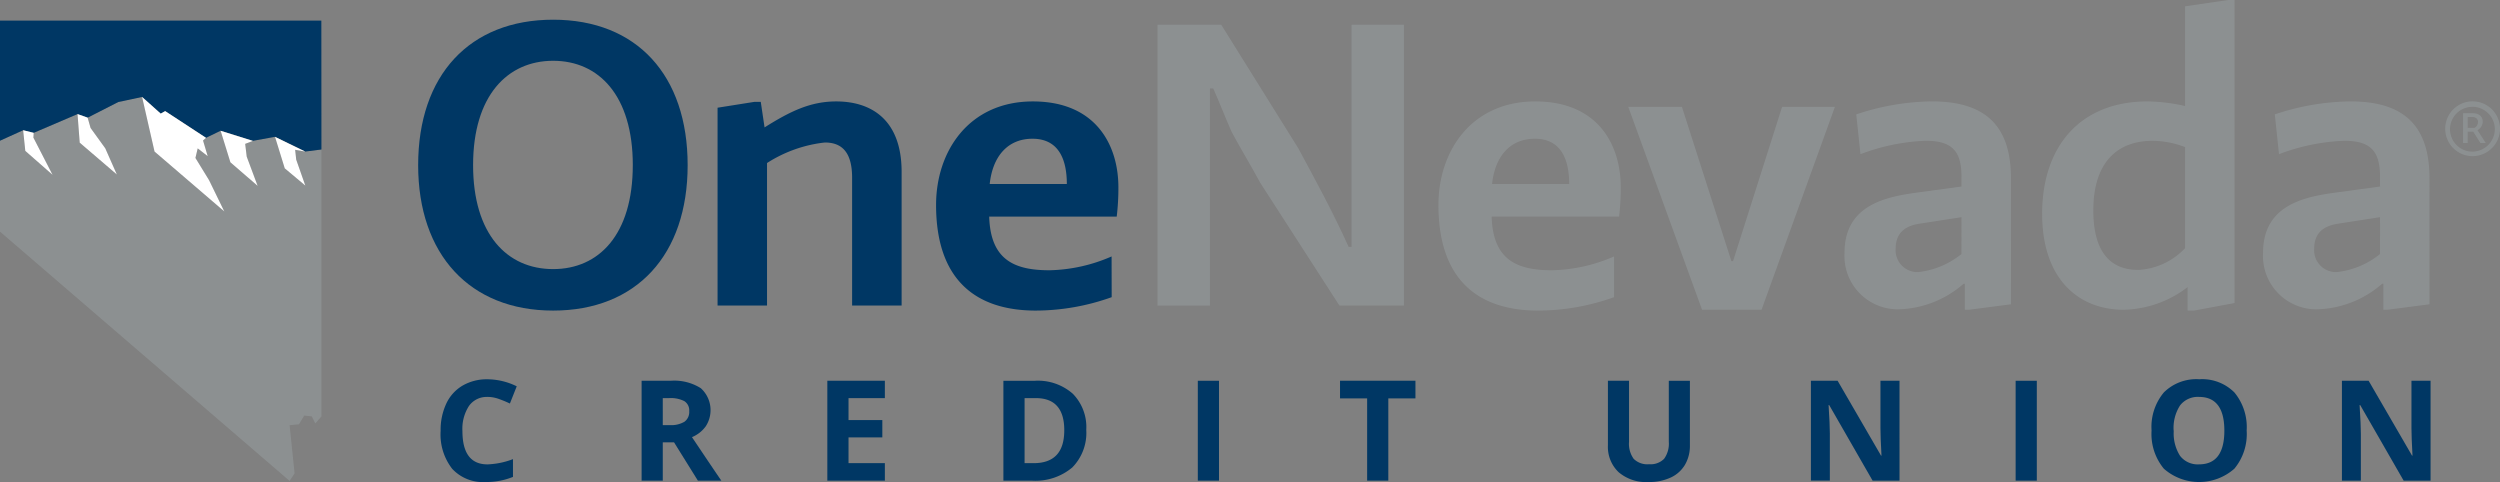 <svg xmlns="http://www.w3.org/2000/svg" xmlns:xlink="http://www.w3.org/1999/xlink" width="198" height="38.175" viewBox="0 0 198 38.175">
  <rect x="0" y="0" width="198" height="38.175" fill="#808080" stroke="none"/>
  <defs>
    <clipPath id="clip-path">
      <rect id="Rectangle_4" data-name="Rectangle 4" width="198" height="38.175" fill="none"/>
    </clipPath>
  </defs>
  <g id="Group_3886" data-name="Group 3886" transform="translate(-36.001 -31)">
    <g id="Group_438" data-name="Group 438" transform="translate(36.001 31)" clip-path="url(#clip-path)">
      <path id="Path_1" data-name="Path 1" d="M47.349,13.75c0-7.137,4.083-11.519,10.689-11.519,6.639,0,10.655,4.415,10.655,11.519s-4.05,11.519-10.655,11.519S47.349,20.82,47.349,13.75m17,0c0-5.51-2.689-8.265-6.307-8.265S51.7,8.24,51.7,13.75c0,5.477,2.689,8.233,6.341,8.233,3.618,0,6.307-2.722,6.307-8.233" transform="translate(-14.231 -0.671)" fill="#003764"/>
      <path id="Path_2" data-name="Path 2" d="M85.17,27.651H81.252V11.983l2.922-.464h.5l.3,2.024c2.058-1.295,3.651-2.058,5.677-2.058,2.755,0,5.178,1.428,5.178,5.577v10.59H91.908V17.527c0-2.124-.9-2.789-2.158-2.789a10.613,10.613,0,0,0-4.581,1.626Z" transform="translate(-24.421 -3.452)" fill="#003764"/>
      <path id="Path_3" data-name="Path 3" d="M119.9,26.988a17.9,17.9,0,0,1-6.008,1.062c-4.814,0-7.9-2.49-7.9-8.365,0-4.282,2.622-8.2,7.668-8.2,5.012,0,6.772,3.485,6.772,6.8a19.034,19.034,0,0,1-.133,2.324H110.2c.1,3.453,2.025,4.248,4.78,4.248a12.886,12.886,0,0,0,4.913-1.095Zm-3.552-8.963c0-1.926-.631-3.585-2.722-3.585-1.959,0-3.154,1.394-3.386,3.585Z" transform="translate(-31.855 -3.452)" fill="#003764"/>
      <path id="Path_4" data-name="Path 4" d="M139.2,15.315c-.73-1.36-1.527-2.655-2.257-4.016-.5-1.129-.963-2.324-1.461-3.453h-.266v17.2h-4.149V2.8h5.046l6.108,9.793c1.394,2.589,2.722,5.012,3.983,7.8h.232V2.8h4.149V25.041h-5.112Z" transform="translate(-39.392 -0.842)" fill="#8c9091"/>
      <path id="Path_5" data-name="Path 5" d="M176.784,26.988a17.9,17.9,0,0,1-6.008,1.062c-4.814,0-7.9-2.49-7.9-8.365,0-4.282,2.622-8.2,7.668-8.2,5.012,0,6.772,3.485,6.772,6.8a19.035,19.035,0,0,1-.133,2.324H167.091c.1,3.453,2.025,4.248,4.78,4.248a12.886,12.886,0,0,0,4.913-1.095Zm-3.552-8.963c0-1.926-.631-3.585-2.722-3.585-1.959,0-3.154,1.394-3.386,3.585Z" transform="translate(-48.952 -3.452)" fill="#8c9091"/>
      <path id="Path_6" data-name="Path 6" d="M192.538,24.318h.133L196.555,12.1h4.183l-5.81,16.066h-4.714L184.372,12.1h4.249Z" transform="translate(-55.413 -3.637)" fill="#8c9091"/>
      <path id="Path_7" data-name="Path 7" d="M222.04,27.552l-3.32.432h-.332V25.926h-.1a8.115,8.115,0,0,1-5.179,2.024,4.226,4.226,0,0,1-4.249-4.481c0-3.883,3.452-4.448,5.843-4.779l3.419-.466v-.8c0-2.124-.863-2.822-2.855-2.822a16.177,16.177,0,0,0-5.146,1.062l-.332-3.153a19.443,19.443,0,0,1,5.975-1.029c3.818,0,6.275,1.527,6.275,6.075Zm-3.918-6.9-3.22.5c-.963.133-1.992.532-1.992,1.992A1.726,1.726,0,0,0,214.7,25a6.55,6.55,0,0,0,3.419-1.428Z" transform="translate(-62.773 -3.452)" fill="#8c9091"/>
      <path id="Path_8" data-name="Path 8" d="M246.477,0V24l-3.22.6h-.5V22.739a8.58,8.58,0,0,1-5.079,1.793c-3.485,0-6.441-2.357-6.441-7.6,0-5.279,2.955-8.9,8.365-8.9a14.325,14.325,0,0,1,2.954.365V.5l3.419-.5Zm-7.635,21.378a5.472,5.472,0,0,0,3.718-1.726v-8a7.3,7.3,0,0,0-2.556-.5c-2.987,0-4.714,1.892-4.714,5.51,0,3.352,1.395,4.714,3.553,4.714" transform="translate(-69.499 0)" fill="#8c9091"/>
      <path id="Path_9" data-name="Path 9" d="M269.43,27.552l-3.32.432h-.332V25.926h-.1A8.115,8.115,0,0,1,260.5,27.95a4.226,4.226,0,0,1-4.249-4.481c0-3.883,3.453-4.448,5.843-4.779l3.419-.466v-.8c0-2.124-.863-2.822-2.854-2.822a16.178,16.178,0,0,0-5.146,1.062l-.332-3.153a19.444,19.444,0,0,1,5.975-1.029c3.817,0,6.274,1.527,6.274,6.075Zm-3.918-6.9-3.22.5c-.963.133-1.992.532-1.992,1.992A1.726,1.726,0,0,0,262.094,25a6.548,6.548,0,0,0,3.419-1.428Z" transform="translate(-77.016 -3.452)" fill="#8c9091"/>
      <path id="Path_10" data-name="Path 10" d="M279.02,15.816a2.17,2.17,0,1,1,2.183-2.17,2.174,2.174,0,0,1-2.183,2.17m1.774-2.17a1.775,1.775,0,1,0-1.774,1.813,1.793,1.793,0,0,0,1.774-1.813m-1.141,1.13-.571-.9h-.439v.9h-.364V12.416h.772c.483,0,.784.257.784.671a.786.786,0,0,1-.414.671l.653,1.017Zm-.47-1.2a.536.536,0,0,0,.276-.477c0-.208-.15-.383-.457-.383h-.358v.86Z" transform="translate(-83.203 -3.449)" fill="#8c9091"/>
      <path id="Path_11" data-name="Path 11" d="M33.991,16.882l-1.347-.657h0Z" transform="translate(-9.812 -4.877)" fill="#8c9091"/>
      <path id="Path_12" data-name="Path 12" d="M31.15,15.5h0l0,0Z" transform="translate(-9.362 -4.658)" fill="#8c9091"/>
      <path id="Path_13" data-name="Path 13" d="M24.18,15.307l-.8-.14.085.774L24.18,18l-1.628-1.365-.77-2.489-1.753.318-.61.235.122,1.009.864,2.316-2.158-1.868-.772-2.494-1.156.561-.238.209.369,1.241-.791-.617-.18.76,1.079,1.762,1.205,2.473L12.24,15.307l-.986-4.324-1.881.4L6.941,12.622l.234.817,1.16,1.612.918,2.075-2.941-2.52-.174-2.268L2.67,13.822l-.024.378,1.516,2.945L2,15.251l-.171-1.637L0,14.446v7.2L22.938,41.391l.394-.6-.394-3.816.741-.07.416-.693.6.069.278.555.485-.555V15.146Z" transform="translate(-0.001 -3.301)" fill="#8c9091"/>
      <path id="Path_14" data-name="Path 14" d="M25.452,2.33H0v9.516l1.833-.832.837.207L6.138,9.737l.8.285L9.373,8.779l1.881-.4L12.73,9.7l.353-.2,3.236,2.114,1.156-.561,2.554.8,1.753-.318,0,0,.007,0h0l1.044.509,1.347.657,1.279-.161Z" transform="translate(-0.001 -0.7)" fill="#003764"/>
      <path id="Path_15" data-name="Path 15" d="M34.281,17.024l-.674-.329Z" transform="translate(-10.101 -5.018)" fill="#fff"/>
      <path id="Path_16" data-name="Path 16" d="M9.812,14.021,9.578,13.2l-.8-.285.174,2.268,2.94,2.52-.918-2.075Z" transform="translate(-2.638 -3.883)" fill="#fff"/>
      <path id="Path_17" data-name="Path 17" d="M31.151,15.5h0Z" transform="translate(-9.362 -4.658)" fill="#fff"/>
      <path id="Path_18" data-name="Path 18" d="M20.315,15.812l.18-.76.791.616-.369-1.24.238-.209L17.919,12.1l-.354.2-1.475-1.32.986,4.324L22.6,20.046l-1.205-2.473Z" transform="translate(-4.837 -3.301)" fill="#fff"/>
      <path id="Path_19" data-name="Path 19" d="M3.457,14.953l-.837-.207.171,1.637,2.158,1.894L3.433,15.332Z" transform="translate(-0.788 -4.432)" fill="#fff"/>
      <path id="Path_20" data-name="Path 20" d="M26.928,15.844l.61-.235-2.554-.8.772,2.494,2.158,1.868-.864-2.316Z" transform="translate(-7.51 -4.45)" fill="#fff"/>
      <path id="Path_21" data-name="Path 21" d="M32.734,16.522l.8.14-1.347-.655h0L31.148,15.5v0l0,0-.007,0,0,0,.77,2.489,1.628,1.365L32.819,17.3Z" transform="translate(-9.359 -4.657)" fill="#fff"/>
      <path id="Path_22" data-name="Path 22" d="M32.644,16.226h0l.674.329Z" transform="translate(-9.812 -4.877)" fill="#fff"/>
      <path id="Path_23" data-name="Path 23" d="M53.606,44.348a1.708,1.708,0,0,0-1.466.711,3.311,3.311,0,0,0-.52,1.983q0,2.646,1.986,2.646a6.275,6.275,0,0,0,2.018-.416v1.407a5.611,5.611,0,0,1-2.175.406,3.316,3.316,0,0,1-2.64-1.047,4.431,4.431,0,0,1-.915-3.006,4.906,4.906,0,0,1,.449-2.161,3.245,3.245,0,0,1,1.29-1.423,3.817,3.817,0,0,1,1.972-.5,5.325,5.325,0,0,1,2.316.557l-.541,1.363a9.058,9.058,0,0,0-.893-.368,2.675,2.675,0,0,0-.882-.157" transform="translate(-14.996 -12.909)" fill="#003764"/>
      <path id="Path_24" data-name="Path 24" d="M74.328,47.989v3.036H72.651V43.114h2.3a3.944,3.944,0,0,1,2.387.588,2.341,2.341,0,0,1,.39,3.024,2.546,2.546,0,0,1-1.088.853q1.786,2.667,2.326,3.446H77.109l-1.889-3.036Zm0-1.363h.541a2.068,2.068,0,0,0,1.174-.265.947.947,0,0,0,.379-.833.866.866,0,0,0-.387-.8,2.348,2.348,0,0,0-1.2-.239h-.508Z" transform="translate(-21.836 -12.958)" fill="#003764"/>
      <path id="Path_25" data-name="Path 25" d="M98.239,51.025H93.682V43.114h4.556v1.374H95.36v1.737h2.678V47.6H95.36v2.04h2.878Z" transform="translate(-28.157 -12.958)" fill="#003764"/>
      <path id="Path_26" data-name="Path 26" d="M120.179,46.994a3.9,3.9,0,0,1-1.112,2.992,4.535,4.535,0,0,1-3.211,1.039h-2.24v-7.91H116.1a4.181,4.181,0,0,1,3.008,1.023,3.761,3.761,0,0,1,1.072,2.857m-1.742.043q0-2.548-2.251-2.549h-.893V49.64h.719q2.425,0,2.424-2.6" transform="translate(-34.147 -12.958)" fill="#003764"/>
      <rect id="Rectangle_2" data-name="Rectangle 2" width="1.677" height="7.911" transform="translate(94.867 30.157)" fill="#003764"/>
      <path id="Path_27" data-name="Path 27" d="M155.559,51.025h-1.677V44.511h-2.148v-1.4h5.973v1.4h-2.148Z" transform="translate(-45.604 -12.958)" fill="#003764"/>
      <path id="Path_28" data-name="Path 28" d="M188.56,43.115v5.119a2.949,2.949,0,0,1-.392,1.537,2.553,2.553,0,0,1-1.133,1.011,4.05,4.05,0,0,1-1.754.352,3.355,3.355,0,0,1-2.37-.782,2.772,2.772,0,0,1-.844-2.14v-5.1h1.672v4.843a2.032,2.032,0,0,0,.368,1.342,1.531,1.531,0,0,0,1.218.427,1.5,1.5,0,0,0,1.193-.43,2.04,2.04,0,0,0,.371-1.35V43.115Z" transform="translate(-54.72 -12.958)" fill="#003764"/>
      <path id="Path_29" data-name="Path 29" d="M212.07,51.025h-2.132L206.5,45.04h-.048q.1,1.586.1,2.262v3.722h-1.5V43.114h2.115l3.436,5.925h.038q-.082-1.542-.081-2.18V43.114h1.509Z" transform="translate(-61.628 -12.958)" fill="#003764"/>
      <rect id="Rectangle_3" data-name="Rectangle 3" width="1.677" height="7.911" transform="translate(159.638 30.157)" fill="#003764"/>
      <path id="Path_30" data-name="Path 30" d="M251.158,47.006a4.292,4.292,0,0,1-.974,3.019,4.221,4.221,0,0,1-5.585,0A4.308,4.308,0,0,1,243.626,47a4.25,4.25,0,0,1,.976-3.017,3.651,3.651,0,0,1,2.8-1.041,3.6,3.6,0,0,1,2.789,1.05,4.3,4.3,0,0,1,.966,3.019m-5.773,0a3.311,3.311,0,0,0,.5,2,1.763,1.763,0,0,0,1.5.671q2.007,0,2.007-2.668t-2-2.673a1.773,1.773,0,0,0-1.509.674,3.289,3.289,0,0,0-.508,2" transform="translate(-73.222 -12.905)" fill="#003764"/>
      <path id="Path_31" data-name="Path 31" d="M272.2,51.025h-2.132l-3.441-5.985h-.048q.1,1.586.1,2.262v3.722h-1.5V43.114h2.115l3.436,5.925h.038q-.082-1.542-.081-2.18V43.114H272.2Z" transform="translate(-79.699 -12.958)" fill="#003764"/>
    </g>
  </g>
</svg>
